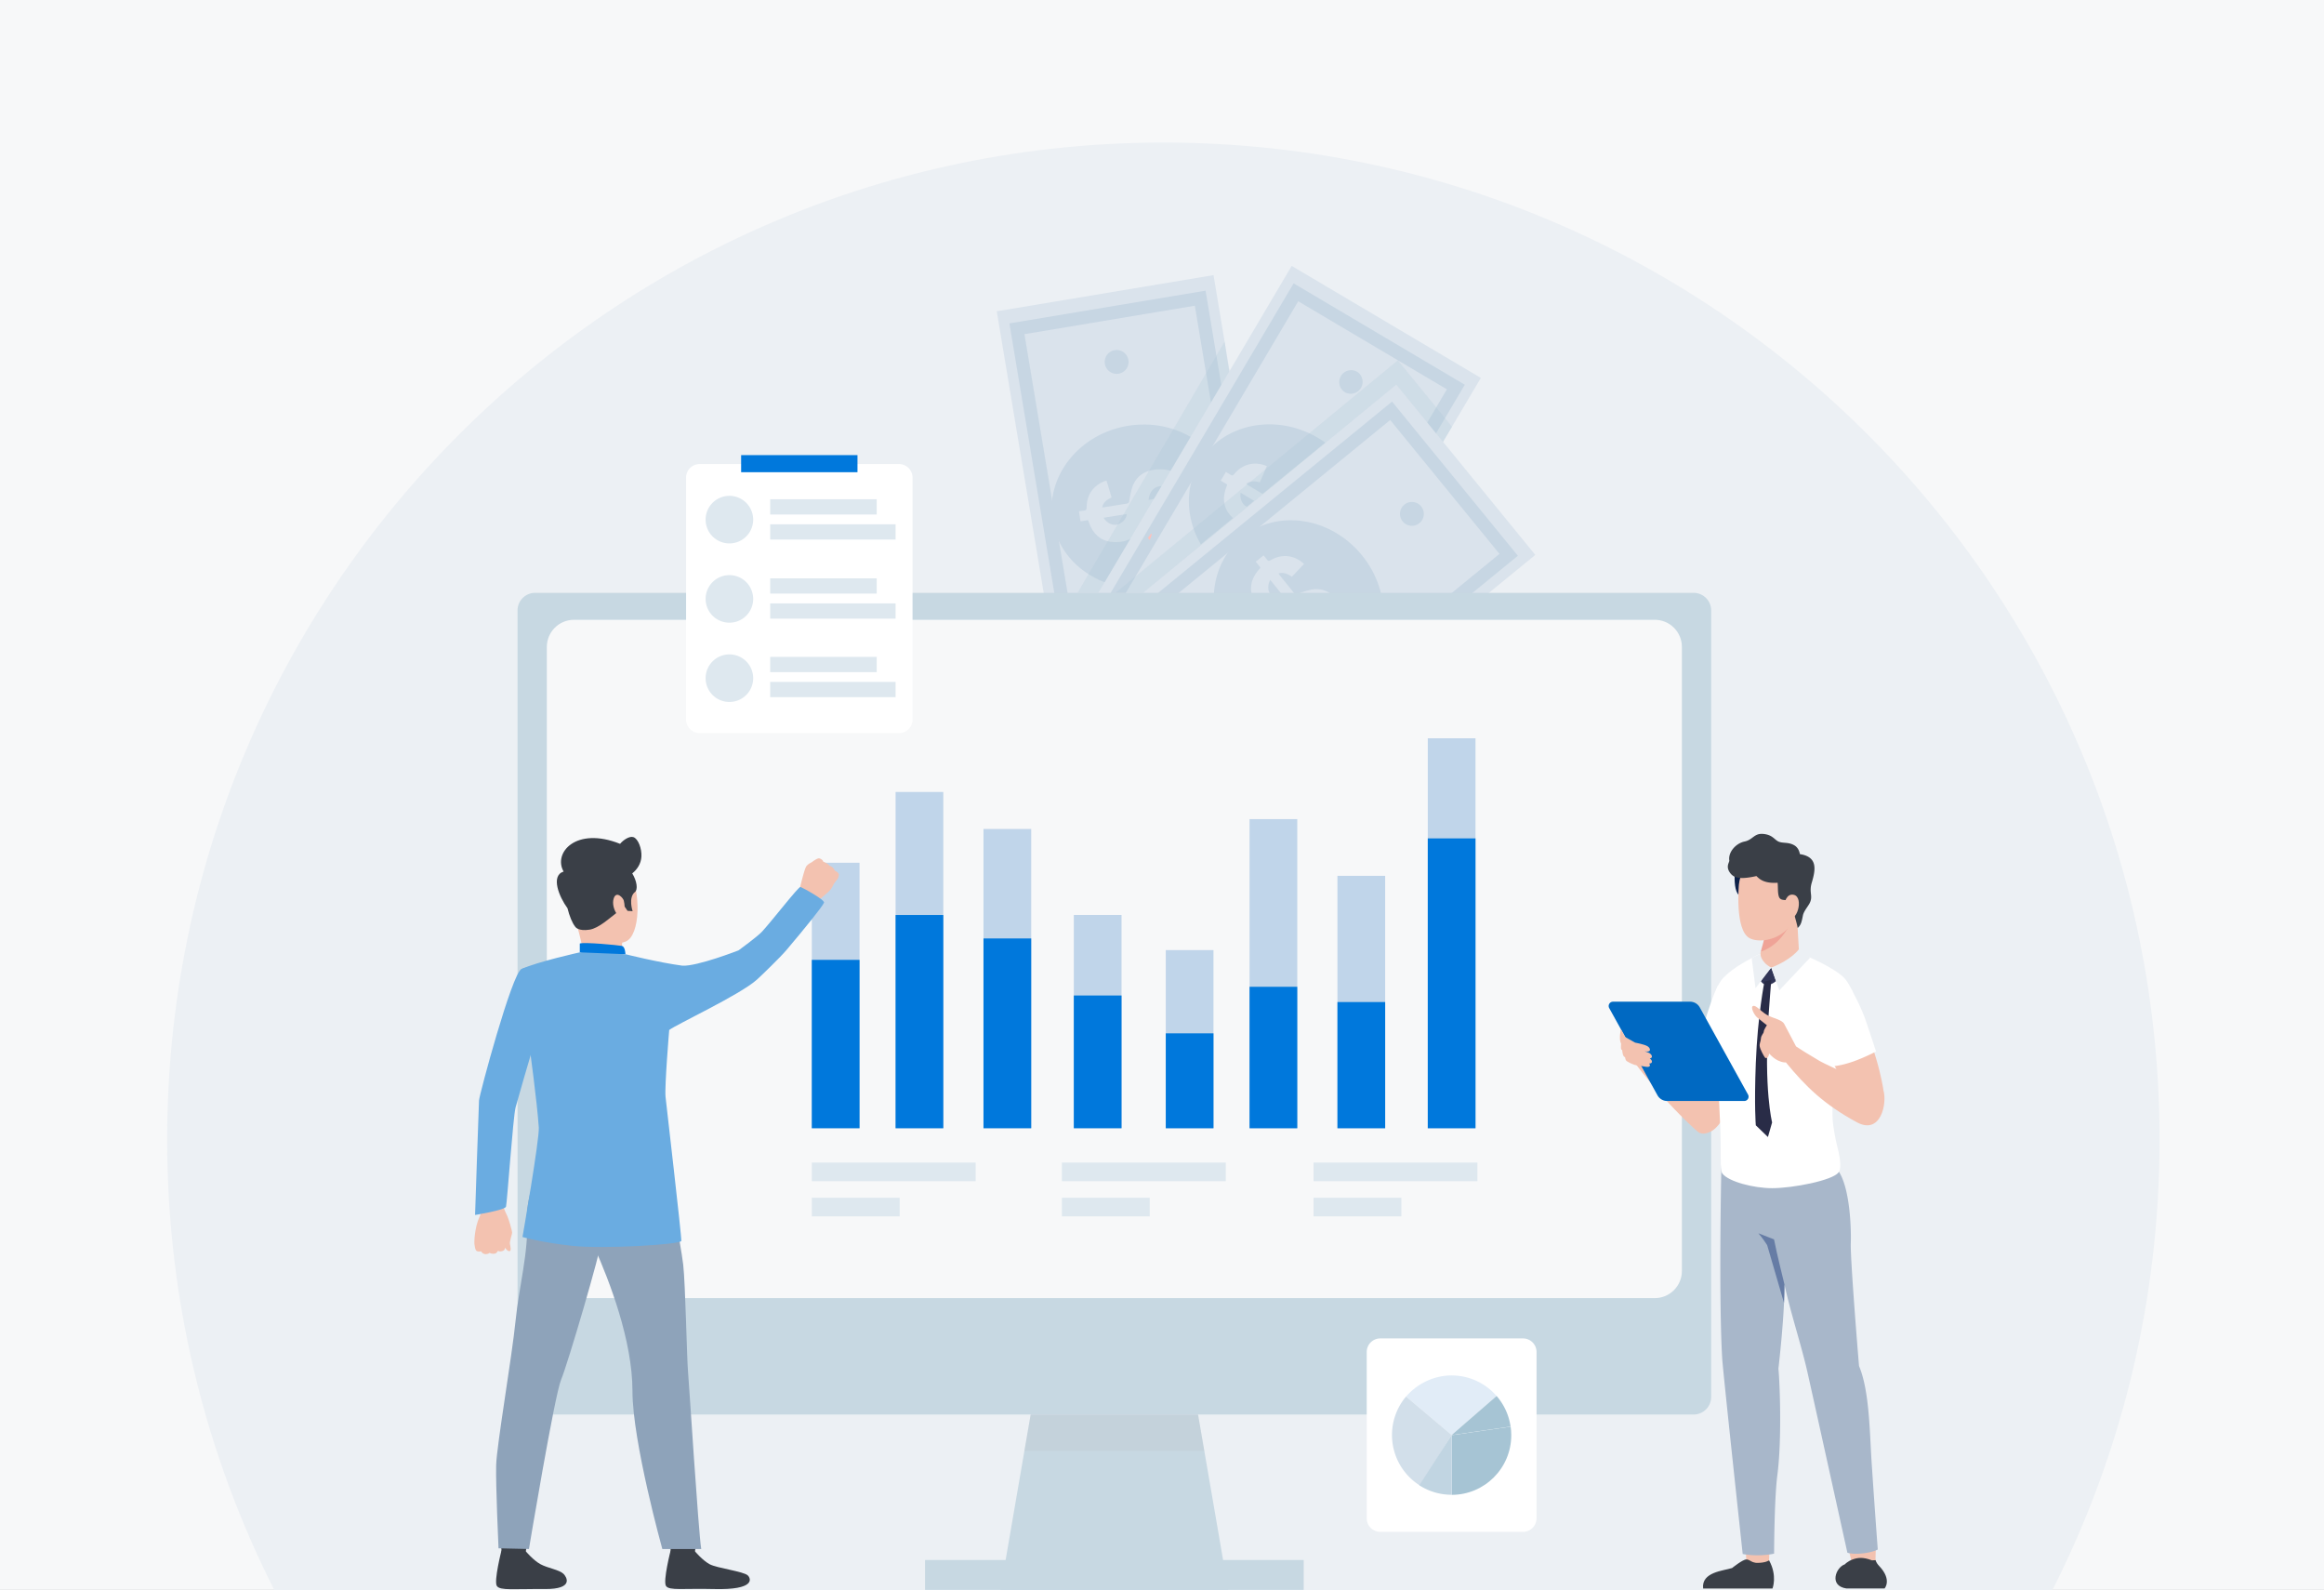 <svg width="848" height="580" viewBox="0 0 848 580" fill="none" xmlns="http://www.w3.org/2000/svg">
  <rect x="0" y="0" width="848" height="580" fill="#808080" stroke="none"/>
  <g clip-path="url(#a)">
    <path fill="#F7F8F9" d="M0 0h848v596H0z"/>
    <g clip-path="url(#b)">
      <path d="M424.498 52C223.746 52 61 214.868 61 415.771c0 59.089 14.083 114.9 39.07 164.229h648.86C773.917 530.671 788 474.86 788 415.771 788 214.868 625.254 52 424.502 52h-.004Z" fill="#ECF0F4"/>
      <path d="m363.709 113.559 25.962 155.75 79.095-13.203-25.961-155.749-79.096 13.202Z" fill="#DAE3EC"/>
      <path d="m439.904 106.032 24.274 145.655-71.58 11.946-24.274-145.655 71.58-11.946Zm18.785 141.735-22.706-136.242-62.173 10.376 22.706 136.242 62.173-10.376Z" fill="#C7D6E3"/>
      <path d="M421.255 214.136c17.819-2.974 30.071-18.544 27.365-34.776-2.706-16.232-19.344-26.98-37.163-24.005-17.819 2.974-30.07 18.544-27.365 34.776 2.706 16.232 19.345 26.979 37.163 24.005Z" fill="#C7D6E3"/>
      <path d="M405.607 181.47c-1.656.749-2.962 1.718-3.485 3.585.285 0 .502.034.706 0 2.775-.446 5.548-.916 8.327-1.337.609-.093.798-.332.891-.939.213-1.418.486-2.833.854-4.217 1.29-4.864 4.91-7.122 9.617-7.332 5.665-.254 9.363 2.276 11.47 7.58.384.969.86 1.186 1.783.947.671-.173 1.373-.235 2.128-.356l.579 3.583-3.218.52c.003 8.017-5.229 11.274-9.357 12.28l-1.742-6.301c2.234-.984 3.926-2.406 4.951-4.966-1.544.25-2.875.464-4.202.681-1.817.294-3.63.619-5.452.867-.672.093-.963.343-1.068 1.034-.334 2.198-.944 4.316-2.253 6.162-2.655 3.737-6.485 4.914-10.758 4.391-3.989-.487-6.579-3.038-7.946-6.806-.093-.251-.18-.505-.276-.753-.037-.093-.096-.176-.189-.34-.854.139-1.729.278-2.685.433-.199-1.22-.381-2.356-.588-3.638.64-.102 1.284-.251 1.937-.301.693-.052.863-.377.863-1.037.009-2.932.891-5.533 3.091-7.571 1.164-1.077 2.513-1.842 4.156-2.347l1.862 6.181.004-.003Zm13.497.891 9.626-1.557c-.572-2.183-2.825-3.648-5.273-3.465-2.395.18-4.093 2.078-4.35 5.022h-.003Zm-16.434 6.521c1.17 1.914 3.166 2.886 4.905 2.496 1.918-.43 3.44-2.077 3.598-3.87-2.788.452-5.582.904-8.506 1.374h.003Z" fill="#DAE3EC"/>
      <path d="M406.736 127.741a4.35 4.35 0 0 0 1.43 8.583 4.35 4.35 0 0 0-1.43-8.583Z" fill="#C7D6E3"/>
      <path opacity=".2" d="M448.71 135.702c-.313 0-1.854-11.117-1.854-11.117l-53.67 91.679h7.652l47.869-80.566.003.004Z" fill="#A6C4D4"/>
      <path d="m471.324 97-80.347 135.899 69.014 40.859 80.347-135.899L471.324 97Z" fill="#DAE3EC"/>
      <path d="m534.483 140.349-75.147 127.083-62.452-36.98 75.148-127.083 62.451 36.98Zm-76.824 120.547 70.292-118.872-54.245-32.122-70.293 118.872 54.246 32.122Z" fill="#C7D6E3"/>
      <path d="M493.933 202.055c8.374-14.163 2.558-33.106-12.99-42.311-15.547-9.205-34.939-5.186-43.313 8.977-8.374 14.164-2.558 33.107 12.99 42.312 15.548 9.205 34.94 5.186 43.313-8.978Z" fill="#C7D6E3"/>
      <path d="M459.701 175.967c-1.748-.495-3.37-.594-4.973.499.217.186.362.347.539.455 2.41 1.449 4.833 2.873 7.231 4.344.526.322.823.26 1.284-.145a38.965 38.965 0 0 1 3.37-2.679c4.118-2.892 8.342-2.285 12.077.586 4.499 3.458 5.699 7.775 3.899 13.19-.328.988-.106 1.462.755 1.874.625.3 1.2.706 1.859 1.099l-1.862 3.115c-.947-.567-1.879-1.127-2.798-1.675-5.155 6.137-11.257 5.257-15.06 3.365.901-1.963 1.801-3.926 2.723-5.942 2.346.688 4.552.688 6.984-.613-1.343-.802-2.497-1.495-3.654-2.186-1.581-.944-3.175-1.864-4.731-2.848-.573-.363-.956-.356-1.482.102-1.671 1.467-3.5 2.697-5.688 3.263-4.434 1.149-8.125-.421-11.059-3.573-2.738-2.945-3.078-6.561-1.701-10.326.092-.251.188-.502.272-.756.031-.093.04-.195.077-.381-.742-.443-1.504-.901-2.336-1.399l1.891-3.162c.557.332 1.144.635 1.677 1.019.563.406.903.266 1.327-.235 1.894-2.239 4.242-3.657 7.238-3.8 1.584-.074 3.106.211 4.687.883l-2.552 5.929.006-.003Zm9.753 9.379 8.367 5.01c.965-2.04.186-4.61-1.804-6.047-1.949-1.406-4.468-1.047-6.56 1.04l-.003-.003Zm-16.771-5.601c-.334 2.217.566 4.248 2.148 5.069 1.745.907 3.969.625 5.244-.641-2.423-1.452-4.852-2.905-7.392-4.428Z" fill="#DAE3EC"/>
      <path d="M440.903 227.306a4.343 4.343 0 0 0-5.953 1.529 4.35 4.35 0 0 0 1.528 5.958 4.35 4.35 0 0 0 4.425-7.487Z" fill="#CBEFEF"/>
      <path d="M495.14 135.587a4.35 4.35 0 0 0-4.425 7.487 4.35 4.35 0 0 0 4.428-7.487h-.003Z" fill="#C7D6E3"/>
      <path d="m509.477 140.29-122.193 99.906 50.735 62.14 122.194-99.906-50.736-62.14Z" fill="#DAE3EC"/>
      <path d="m553.853 202.739-114.278 93.425-45.909-56.237 114.277-93.425 45.91 56.237ZM440.25 289.448l106.892-87.387-39.879-48.846-106.892 87.387 39.879 48.846Z" fill="#C7D6E3"/>
      <path d="M494.567 246.728c12.734-10.412 13.792-30.202 2.363-44.201-11.43-13.999-31.02-16.907-43.754-6.495-12.735 10.412-13.793 30.202-2.363 44.201 11.43 13.999 31.019 16.907 43.754 6.495Z" fill="#C7D6E3"/>
      <path d="M471.388 210.415c-1.47-1.068-2.961-1.719-4.84-1.245.14.248.22.452.35.613 1.764 2.189 3.549 4.363 5.294 6.571.384.483.684.529 1.257.306a38.819 38.819 0 0 1 4.084-1.353c4.861-1.294 8.618.728 11.136 4.71 3.033 4.796 2.677 9.264-.878 13.726-.65.815-.601 1.338.065 2.019.485.496.884 1.075 1.367 1.672-.947.768-1.841 1.49-2.819 2.282-.693-.857-1.377-1.703-2.048-2.536-6.95 3.985-12.377 1.059-15.298-2.028l4.601-4.641c1.965 1.452 4.038 2.214 6.767 1.833l-2.676-3.313c-1.158-1.431-2.34-2.846-3.463-4.305-.414-.538-.777-.665-1.426-.414-2.073.802-4.212 1.325-6.464 1.102-4.561-.449-7.482-3.193-9.153-7.162-1.56-3.707-.631-7.221 1.955-10.28.174-.205.35-.406.517-.613.062-.078.105-.171.201-.332a890.29 890.29 0 0 0-1.711-2.118c.959-.777 1.854-1.498 2.862-2.316.409.505.858.991 1.226 1.533.39.576.758.56 1.327.235 2.547-1.449 5.242-1.972 8.104-1.074 1.513.474 2.844 1.266 4.1 2.443l-4.437 4.688v-.003Zm5.932 12.166c2.082 2.576 4.106 5.078 6.132 7.586 1.609-1.582 1.761-4.267.387-6.301-1.346-1.991-3.834-2.524-6.516-1.285h-.003Zm-13.819-11.036c-1.077 1.966-.929 4.183.272 5.499 1.327 1.453 3.512 1.957 5.146 1.205l-5.418-6.704Z" fill="#DAE3EC"/>
      <path d="M518.551 184.712a4.346 4.346 0 0 0-6.118-.617 4.353 4.353 0 0 0-.615 6.122 4.344 4.344 0 0 0 6.117.616 4.351 4.351 0 0 0 .616-6.121Z" fill="#C7D6E3"/>
      <path opacity=".2" d="m526.543 161.197-17.052-20.885-92.389 75.955h-10.066l103.03-84.832 19.769 24.26-3.292 5.502Z" fill="#A6C4D4"/>
      <path d="M418.881 196.205s1.061-1.576 1.315-1.517c.254.059-.684 2.313-.708 2.264a38.977 38.977 0 0 0-.607-.747Z" fill="#FFC0BB"/>
      <path d="M617.969 216.267H195.264a6.42 6.42 0 0 0-6.418 6.422v286.908a6.42 6.42 0 0 0 6.418 6.422h422.705a6.42 6.42 0 0 0 6.418-6.422V222.689a6.42 6.42 0 0 0-6.418-6.422Z" fill="#C7D8E2"/>
      <path d="M603.804 226.101H209.439c-5.469 0-9.902 4.437-9.902 9.909v227.636c0 5.472 4.433 9.909 9.902 9.909h394.365c5.468 0 9.901-4.437 9.901-9.909V236.01c0-5.472-4.433-9.909-9.901-9.909Z" fill="#F7F8F9"/>
      <path d="M448.168 579.975h-83.103l8.726-50.682 2.287-13.271h61.074l2.287 13.271 8.729 50.682Z" fill="#C7D8E2"/>
      <path d="M439.439 529.293h-65.648l2.287-13.271h61.074l2.287 13.271Z" fill="#BBBCC0" style="mix-blend-mode:multiply" opacity=".2"/>
      <path d="M475.704 569.082H337.532v10.896h138.172v-10.896Z" fill="#C7D8E2"/>
      <path d="m676.278 572.438-1.776-7.391c3.042.517 7.983-.953 9.97-1.217l-.201 8.608s-3.738 2.31-7.996 0h.003Z" fill="#F3C2B0"/>
      <path d="m632.33 425.064.006-.04s-.003.028-.006.04Z" fill="#193649"/>
      <path d="m637.402 572.438-.337-5.613c3.041.517 6.544.207 8.531-.056l-.198 5.669s-3.738 2.31-7.996 0Z" fill="#F3C2B0"/>
      <path d="M685.174 565.252c-2.082 1.195-8.156 2.124-11.09 1.17 0 0-13.045-59.184-14.71-66.47-2.184-9.509-5.984-20.988-8.243-31.361.025 5.379-.445 12.367-.965 18.319v.024a447.258 447.258 0 0 1-1.244 12.355c.458 4.347 1.358 25.412-.381 38.795-1.129 8.617-1.194 28.679-1.194 28.679-2.324.533-6.897.978-11.458.139 0 0-7.151-66.127-7.47-71.276-1.309-21.647-.368-69.611-.266-70.549 0 .344 2.491 2.505 10.125 2.072 10.517-.585 30.364-2.087 30.364-2.087 5.823 3.276 6.906 20.12 6.699 28.276-.242 3.84 1.745 29.995 3.001 44.994 3.837 9.029 3.874 24.412 4.629 35.699a4223.057 4223.057 0 0 0 2.203 31.218v.003Z" fill="#A8B7CA"/>
      <path d="m622.138 377.572-3.973 20.483c-4.914-3.989-12.551-9.943-17.709-12.826l-4.022 2.369s4.366 5.988 10.48 12.674c7.992 8.738 12.327 12.342 12.327 12.342 1.102 1.053 2.73 1.378 5.143.093 7.807-4.159 12.167-29.175 12.167-29.175l-14.413-5.96Z" fill="#F3C2B0"/>
      <path d="M617.518 389.713s3.342 2.273 7.996 3.743c1.271.406 2.645.753 4.075.963.727.124 1.463.202 2.212.245 1.009.043 2.064.04 3.141-.043.34-.034.681-.072 1.021-.118l2.701-11.03 2.005-8.155-13.747-15.907s-3.602 6.072-9.404 30.302Z" fill="#fff"/>
      <path d="M632.222 315.504h2.553s.167.762.244 1.666l2.934 1.718-.016 4.707s.381 4.251-2.806 3.264c-1.885-.586-2.228-4.246-2.194-7.144-1.869-1.226-.715-4.214-.715-4.214v.003Z" fill="url(#c)"/>
      <path d="M656.843 350.339c-.603-1.431-1.176-19.071-1.176-19.071l-7.856 6.611-3.704 3.118c-.402 1.858-1.055 4.236-1.603 6.162-.575 1.966-.222 3.697-.222 3.697s1.593 2.957 5.303 2.672c7.235-.554 9.258-3.192 9.258-3.192v.003Z" fill="#F3C2B0"/>
      <path opacity=".32" d="M652.669 337.885s-3.15 6.964-10.171 9.271c.554-1.923 1.204-4.295 1.606-6.156l3.704-3.121 4.858.006h.003Z" fill="#E56362"/>
      <path d="M634.512 322.623s-1.581 16.572 3.83 19.588c2.968 1.653 9.24 1.018 13.306-2.778 1.782-1.666 2.847-3.957 3.682-6.251 1.355-3.725 3.435-10.643 2.113-15.068-1.881-6.304-21.214-10.205-22.931 4.512v-.003Z" fill="#F3C2B0"/>
      <path d="M636.548 306.992c3.119-.638 3.475-3.121 6.931-2.768 3.456.356 3.985 2.198 5.616 2.836 1.631.638 3.546.071 5.672 1.335 1.358.808 1.829 2.251 1.989 3.186 6.427.982 5.842 5.406 4.345 10.376-1.123 3.728.582 4.871-.805 7.568-.584 1.139-2.125 2.886-2.429 4.421-.504 2.555-.736 3.487-1.918 4.586-.474-2.672-1.383-4.74-2.206-9.165a10.913 10.913 0 0 0-.217-.911c-2.376-.226-3.93.202-4.456-1.449-.436-1.368-.266-3.239-.436-4.982-5.545.384-7.039-1.879-7.745-2.434-5.975 1.323-8.308.747-9.722-1.337-1.51-2.224-.124-3.648-.155-4.323-.003-.018-.012-.037-.015-.056-.446-3.05 2.432-6.242 5.551-6.88v-.003Z" fill="#3A3F47"/>
      <path d="M628.475 428.124c2.345 2.963 11.387 5.323 18.172 5.323 7.634 0 22.084-2.849 24.216-5.744.226-.319 1.628-1.694-.612-10.079-.545-2.034-1.405-7.082-1.517-8.881-.631-10.029 2.244-24.015 3.274-27.068 2.596-7.661 5.062-13.851 4.029-19.979-1.179-2.031-1.813-3.486-3.07-4.873-3.137-3.456-14.011-8.525-16.474-8.946 0 0-2.481 4.648-8.345 5.106-7.185.561-5.808-5.106-5.808-5.106-4.27 2.18-9.629 4.88-13.361 8.667-3.066 3.112-5.375 10.135-3.4 23.245.615 4.084 1.686 19.452 2.147 31.812.313 8.358-.192 15.337.743 16.52l.006.003Z" fill="#fff"/>
      <path d="M663.443 375.271s3.599 9.054 7.408 16.343c1.303 2.496 3.846 10.305 4.901 11.005 3.391 2.241 9.193-2.71 11.483-4.933.015-.183-.823-5.391-2.652-11.491-2.788-9.308-6.99-20.829-6.99-20.829l-14.15 9.905Z" fill="#F3C2B0"/>
      <path d="M661.283 358.262c1.851-2.418 8.067-5.83 12.158-.764.773.96 5.096 8.289 7.247 14.513a484.429 484.429 0 0 1 3.846 11.586s-4.187 2.208-8.562 3.728c-3.654 1.248-7.887 2.199-11.109 1.422 0 0-4.307-11.395-5.346-17.668 0 0-1.569-8.46 1.766-12.82v.003Z" fill="#fff"/>
      <path d="M632.018 572.011s3.874-3.121 5.17-3.121c1.009 0 1.495.622 2.426.963.641.235 1.21.279 1.368.285 3.32.04 4.533-.923 4.533-.923 3.116 5.682 1.244 10.268 1.244 10.268h-25.305c-.715-6.017 7.401-6.45 10.564-7.472Zm41.107-1.319s.984-1.108 2.89-1.805c1.649-.601 3.642-.997 7.012.316.9.028 1.336-.075 1.336-.075.26.849.74 1.527 1.309 2.125 4.843 5.084 1.984 8.224 1.984 8.224h-13.893c-6.591-.957-3.803-7.769-.638-8.791v.006Z" fill="#3A3F47"/>
      <path d="M651.973 334.94c3.769 2.059 6.324-7.561 2.608-8.502-2.819-.716-3.472 3.266-3.472 3.266s-1.29 4.063.864 5.239v-.003Z" fill="#F3C2B0"/>
      <path d="m646.326 352.98 1.726 4.908s-3.434 3.202-5.548.015c0 0 1.572-2.564 3.822-4.926v.003Z" fill="#323657"/>
      <path d="M643.832 358.058s-2.476 12.181-3.16 29.732c-.612 15.751 0 22.724 0 22.724l4.425 4.27 1.523-5.329s-3.045-11.89-1.343-38.324c.241-3.725 1.046-13.695 1.046-13.695l-2.494.622h.003Z" fill="#292C47"/>
      <path d="M651.134 468.591c.013 2.059-.049 4.347-.164 6.725l-6.148-21.077c-1.6-2.53-3.023-4.131-3.203-4.335l5.703 2.223c.876 4.679 3.812 16.461 3.812 16.461v.003Z" fill="#254380" style="mix-blend-mode:multiply" opacity=".5"/>
      <path d="M636.458 401.646h-28.115a4.06 4.06 0 0 1-3.555-2.096l-17.603-31.791a1.577 1.577 0 0 1 1.38-2.341h28.114a4.06 4.06 0 0 1 3.556 2.096l17.603 31.791a1.576 1.576 0 0 1-1.38 2.341Z" fill="#0069C2"/>
      <path d="M602 386.118c1.256-.183.82-1.39-.167-1.948-.408-.229-1.04-.449-1.702-.638h.009c2.593.477 2.17-1.217.953-1.907-1.216-.687-4.446-1.273-4.446-1.273l-3.608-2.025-1.609-2.904s-.817 3.747.084 5.242c-.047.681-.099 1.818.04 2.081.062.121.204.254.365.381.099 1.009.297 2.062.705 2.341.112.074.233.145.347.216.071.629.251 1.174.628 1.431 1.232.836 3.008 1.4 3.008 1.4s1.699.229 3.855.625c1.724.316 1.832-.517 1.294-1.158 1.488-.04 1.166-1.223.244-1.861v-.003Zm85.235 11.568s-20.268-8.884-23.195-10.599c-4.391-2.57-7.129-4.316-8.679-5.351 0 0-3.466-6.548-4.317-8.193-.851-1.641-4.134-2.006-6.414-3.375-2.281-1.368-3.877-3.558-4.948-3.192-1.071.365.387 3.263 1.482 4.186 1.096.923 3.556 2.83 3.556 2.83s-1.139 1.697-1.139 2.335c0 .638-1.003 1.369-1.049 2.555-.047 1.185-.638 1.734-.412 2.919.229 1.186 1.452 3.41 1.916 4.017.226.294.903.157 1.126-.236.226-.396.365-1.053.402-1.245.136.031 2.086 2.778 5.477 3.224.214.028.421.028.616.006 7.169 8.729 13.797 15.271 25.896 21.836 8.695 4.719 11.121-6.859 9.679-11.717h.003Z" fill="#F3C2B0"/>
      <path d="m660.513 349.329-4.119-3.034s-2.525 3.719-10.081 6.691l2.943 8.295 11.257-11.952Zm-18.17-1.449s-.065 2.979 3.97 5.109l-5.743 7.494-1.392-10.965 3.165-1.635v-.003Z" fill="#ECF0F4"/>
      <path d="M313.632 314.734h-17.411v96.85h17.411v-96.85Zm30.568-25.821h-17.411v122.668H344.2V288.913Zm32.076 13.507h-17.412v109.161h17.412V302.42Zm32.96 31.364h-17.412v77.8h17.412v-77.8Z" fill="#C0D5EA"/>
      <path d="M313.632 350.157h-17.411v61.424h17.411v-61.424Zm30.568-16.373h-17.411v77.8H344.2v-77.8Zm32.076 8.564h-17.412v69.233h17.412v-69.233Zm32.96 20.811h-17.412v48.422h17.412v-48.422Z" fill="#0078DC"/>
      <path d="M442.787 346.606h-17.411v64.975h17.411v-64.975Zm30.569-47.79h-17.412v112.765h17.412V298.816Zm32.075 20.684h-17.412v92.081h17.412V319.5Zm32.96-50.175h-17.412v142.256h17.412V269.325Z" fill="#C0D5EA"/>
      <path d="M442.787 376.966h-17.411v34.618h17.411v-34.618Zm30.569-16.977h-17.412v51.592h17.412v-51.592Zm32.075 5.551h-17.412v46.041h17.412V365.54Zm32.96-59.683h-17.412v105.724h17.412V305.857Z" fill="#0078DC"/>
      <path d="M182.602 437.072s1.021 1.676 1.151 3.044c.103 1.084 1.012 2.703 1.405 3.595.393.895 1.662 4.942 1.708 5.995.019.43-.94 3.146-.804 4.013.136.867.631 2.588-.146 2.703-.779.115-1.661-1.297-1.661-1.297s.074.798-.585 1.105c-1.281.595-1.962.071-1.962.071s-.473.88-1.067.997c-1.309.26-1.95-.263-1.95-.263s-.575.492-1.482.477c-1.157-.022-1.643-1.022-1.643-1.022s-1.464.297-1.891-.387c-.424-.684-.352-1.412-.526-2.034-.176-.62-.043-6.218 1.857-10.246 1.9-4.032-.483-7.961-.483-7.961l8.079 1.207v.003Z" fill="#F3C2B0"/>
      <path d="M199.627 364.734s-8.59 28.651-11.492 39.219c-.91 3.316-3.113 34.968-3.503 36.244-.39 1.275-11.285 3.019-11.285 3.019s1.322-39.6 1.442-41.759c.124-2.158 12.025-46.381 15.484-47.957 2.593-1.183 3.961-.204 7.228 2.223 4.586 3.406 2.126 9.011 2.126 9.011Z" fill="#6AACE1"/>
      <path d="M306.12 319.124s-.189 1.112-.508 1.561c0 0-.643.767-1.067 1.34a4.842 4.842 0 0 0-.31.459c-.26.467-.687 1.576-1.624 2.526-.935.951-4.583 3.973-4.583 3.973l-3.125-2.654-3.246-1.455s1.816-7.902 2.587-8.89c.074-.096.155-.189.235-.269.733-.771 1.603-1.038 2.033-1.4.158-.133 1.829-1.334 2.423-1.18.826.214 1.312.7 1.5 1.251 0 0 1.6.493 2.222 1.431 0 0 1.488.406 1.931 1.796 0 0 1.464.582 1.529 1.514l.003-.003Z" fill="#F3C2B0"/>
      <path d="m245.521 372.41 2.219-.821s-2.77-6.502-3.976-6.344c-1.393.183-3.129.641-3.129.641l4.886 6.524Z" fill="#EAD8CF"/>
      <path d="M246.029 373.531c-.285-.211-4.719-8.726-4.719-8.726l-9.475 1.288 5.118 10.082 9.073-2.647.003.003Z" fill="#DA9B5B"/>
      <path d="M192.656 560.362s-.783 5.441-.882 6.255c-.099.818-8.711-.48-8.711-.48l-.696-6.474s9.212-.068 10.289.699Z" fill="#3A3F47"/>
      <path d="M191.867 565.927s2.729 3.279 5.368 4.706c2.64 1.428 6.789 1.994 8.348 3.474 1.127 1.069 4.103 5.664-6.86 5.571-10.963-.093-16.248.65-17.423-1.112-1.176-1.762 1.698-13.005 1.698-13.005s2.596.936 8.865.369l.004-.003Zm62.504-5.565s-.783 5.441-.882 6.255c-.099.818-8.71-.48-8.71-.48l-.696-6.474s9.211-.068 10.288.699Z" fill="#3A3F47"/>
      <path d="M253.582 565.927s2.729 3.279 5.369 4.706c2.639 1.428 12.352 2.601 13.914 4.081 1.127 1.069 3.002 5.366-12.423 4.964-10.96-.285-16.248.65-17.424-1.112-1.176-1.762 1.699-13.005 1.699-13.005s2.444.997 8.865.369v-.003Z" fill="#3A3F47"/>
      <path d="M199.788 420.6s-8.095 12.865-7.488 24.498c.603 11.631-2.934 24.329-4.15 36.482-1.355 13.547-6.903 45.614-7.104 52.859-.201 7.246.86 30.382.86 30.382l11.102.254s9.326-56.06 11.74-61.783c2.414-5.719 14.391-46.502 14.794-51.078.402-4.577-19.757-31.614-19.757-31.614h.003Z" fill="#8EA3BA"/>
      <path d="M242.393 422.343s6.099 31.88 6.903 38.999c.805 7.119 1.343 34.451 1.745 38.9.403 4.45 3.76 58.089 4.83 64.833h-14.196s-10.895-39.092-10.895-57.587c0-18.495-8.419-40.21-13.853-52.413-5.434-12.203-17.873-12.491-21.214-35.132 0 0 42.156-4.781 46.677 2.403l.003-.003Z" fill="#8EA3BA"/>
      <path d="M213.294 312.417s10.864-4.059 15.871 4.214c5.01 8.274 4.527 24.843-.95 26.877-5.477 2.038-13.701.972-16.505-4.205-2.803-5.177-5.334-12.664-5.214-17.665.121-5.004 3.942-7.778 6.795-9.221h.003Z" fill="#F3C2B0"/>
      <path d="M227.036 343.889s-.452 2.935.294 4.381c.746 1.446-14.073 1.484-14.073 1.484s-1.203-7.865-3.484-14.51c-2.28-6.645 17.263 8.645 17.263 8.645Z" fill="#F3C2B0"/>
      <path d="M228.212 348.097s-.047-2.762-1.3-3.028c-1.25-.266-13.813-1.474-15.347-.87v3.217s2.958 1.824 16.644.678l.003.003Z" fill="#0078DC"/>
      <path d="M278.061 380.733s-.013-.003-.022 0c.088.038.101.041.022 0Z" fill="#323657"/>
      <path d="M248.987 352.277c-8.611-1.136-20.775-4.183-20.775-4.183l-16.647-.678s-15.277 3.366-21.295 6.084c-.569.257-.572 13.64-2.138 17.148l4.988 10.531s2.881 20.861 3.478 30.138c.275 4.26-5.944 39.937-5.944 39.937s6.662 1.963 18.021 3.217c11.359 1.254 39.746-.452 39.925-1.796.18-1.343-5.498-49.997-5.749-52.518-.387-3.867 1.334-24.418 1.334-24.418 2.624-2.038 25.654-12.733 31.936-18.309 1.68-1.493 8.778-8.407 10.795-10.794 7.145-8.454 13-15.705 13.714-17.269.811-.889-7.763-5.552-8.54-5.812-.681-.226-10.338 12.293-14.054 16.324-1.659 1.796-8.546 6.812-8.546 6.812s-15.119 5.899-20.506 5.589l.003-.003Z" fill="#6AACE1"/>
      <path d="M234.045 312.491c.182-2.83-1.155-6.493-2.915-7.103-1.458-.504-3.76 1.096-4.874 2.443-16.149-6.44-24.512 3.338-20.601 10.11-4.815 1.514-1.646 9.221 1.414 13.386.711 2.833 1.677 5.295 2.85 6.781 0 0 1.024 1.688 5.198 1.034 3.41-.535 7.429-4.338 9.741-6.05-.879-1.378-1.498-3.536-.929-5.323.957-3.003 3.451-.198 3.686.784.167.702.272 1.455.312 2.179l1.058 1.546 1.851.117s-1.69-4.973.86-7.001c1.086-.864.764-3.92-.999-6.775 1.887-1.529 3.187-3.573 3.351-6.121l-.003-.007Z" fill="#3A3F47"/>
      <path d="M356.018 424.103h-59.797v6.799h59.797v-6.799Zm-27.744 12.835h-32.053v6.799h32.053v-6.799Zm119-12.835h-59.797v6.799h59.797v-6.799Zm-27.744 12.835h-32.053v6.799h32.053v-6.799Zm119.566-12.835h-59.797v6.799h59.797v-6.799Zm-27.743 12.835h-32.054v6.799h32.054v-6.799Z" fill="#DEE8EF"/>
      <path d="M555.713 488.25h-52.058a4.953 4.953 0 0 0-4.951 4.954v60.665a4.953 4.953 0 0 0 4.951 4.954h52.058a4.953 4.953 0 0 0 4.951-4.954v-60.665a4.953 4.953 0 0 0-4.951-4.954Z" fill="#fff"/>
      <path d="M529.659 501.753c-6.572 0-12.618 3.106-16.607 7.707l16.607 14.064 16.44-14.256c-3.988-4.601-9.871-7.515-16.44-7.515Z" fill="#E1ECF7"/>
      <path d="m551.22 520.453-21.533 3.099v21.771c12.024 0 21.756-9.738 21.756-21.771 0-1.053-.077-2.087-.223-3.099Z" fill="#A6C4D4"/>
      <path d="M513.052 509.457c-7.751 9.2-6.581 22.923 2.612 30.677a21.824 21.824 0 0 0 2.509 1.826l11.511-18.473-16.635-14.033.003.003Z" fill="#D2DFEA"/>
      <path d="M529.656 545.289a21.63 21.63 0 0 1-11.761-3.459l11.764-18.312v21.771h-.003Z" fill="#C1D5E2"/>
      <path d="M551.192 520.422a21.674 21.674 0 0 0-5.093-11.16l-16.44 14.256 21.533-3.099v.003Z" fill="#A6C4D4"/>
      <path d="M328.024 169.285h-72.728a4.953 4.953 0 0 0-4.951 4.955v88.238a4.953 4.953 0 0 0 4.951 4.954h72.728a4.953 4.953 0 0 0 4.951-4.954V174.24a4.953 4.953 0 0 0-4.951-4.955Z" fill="#fff"/>
      <path d="M312.886 166.028H270.43v6.236h42.456v-6.236Z" fill="#0078DC"/>
      <path d="M319.901 182.138h-38.864v5.562h38.864v-5.562Zm6.888 9.132h-45.752v5.561h45.752v-5.561Zm-60.638 6.97a8.677 8.677 0 1 0-.002-17.354 8.677 8.677 0 0 0 .002 17.354Zm0 28.919a8.676 8.676 0 1 0 0-17.352 8.676 8.676 0 0 0 0 17.352Zm0 28.92a8.677 8.677 0 1 0-.002-17.354 8.677 8.677 0 0 0 .002 17.354Zm53.75-45.097h-38.864v5.561h38.864v-5.561Zm6.888 9.131h-45.752v5.561h45.752v-5.561Zm-6.888 19.52h-38.864v5.561h38.864v-5.561Zm6.888 9.131h-45.752v5.561h45.752v-5.561Z" fill="#DEE8EF"/>
    </g>
  </g>
  <defs>
    <clipPath id="a">
      <path fill="#fff" d="M0 0h848v580H0z"/>
    </clipPath>
    <clipPath id="b">
      <path fill="#fff" transform="translate(61 52)" d="M0 0h727v528H0z"/>
    </clipPath>
    <linearGradient id="c" x1="634.911" y1="336.204" x2="634.911" y2="312.231" gradientUnits="userSpaceOnUse">
      <stop stop-color="#12285C"/>
      <stop offset="1" stop-color="#071A3A"/>
    </linearGradient>
  </defs>
</svg>
